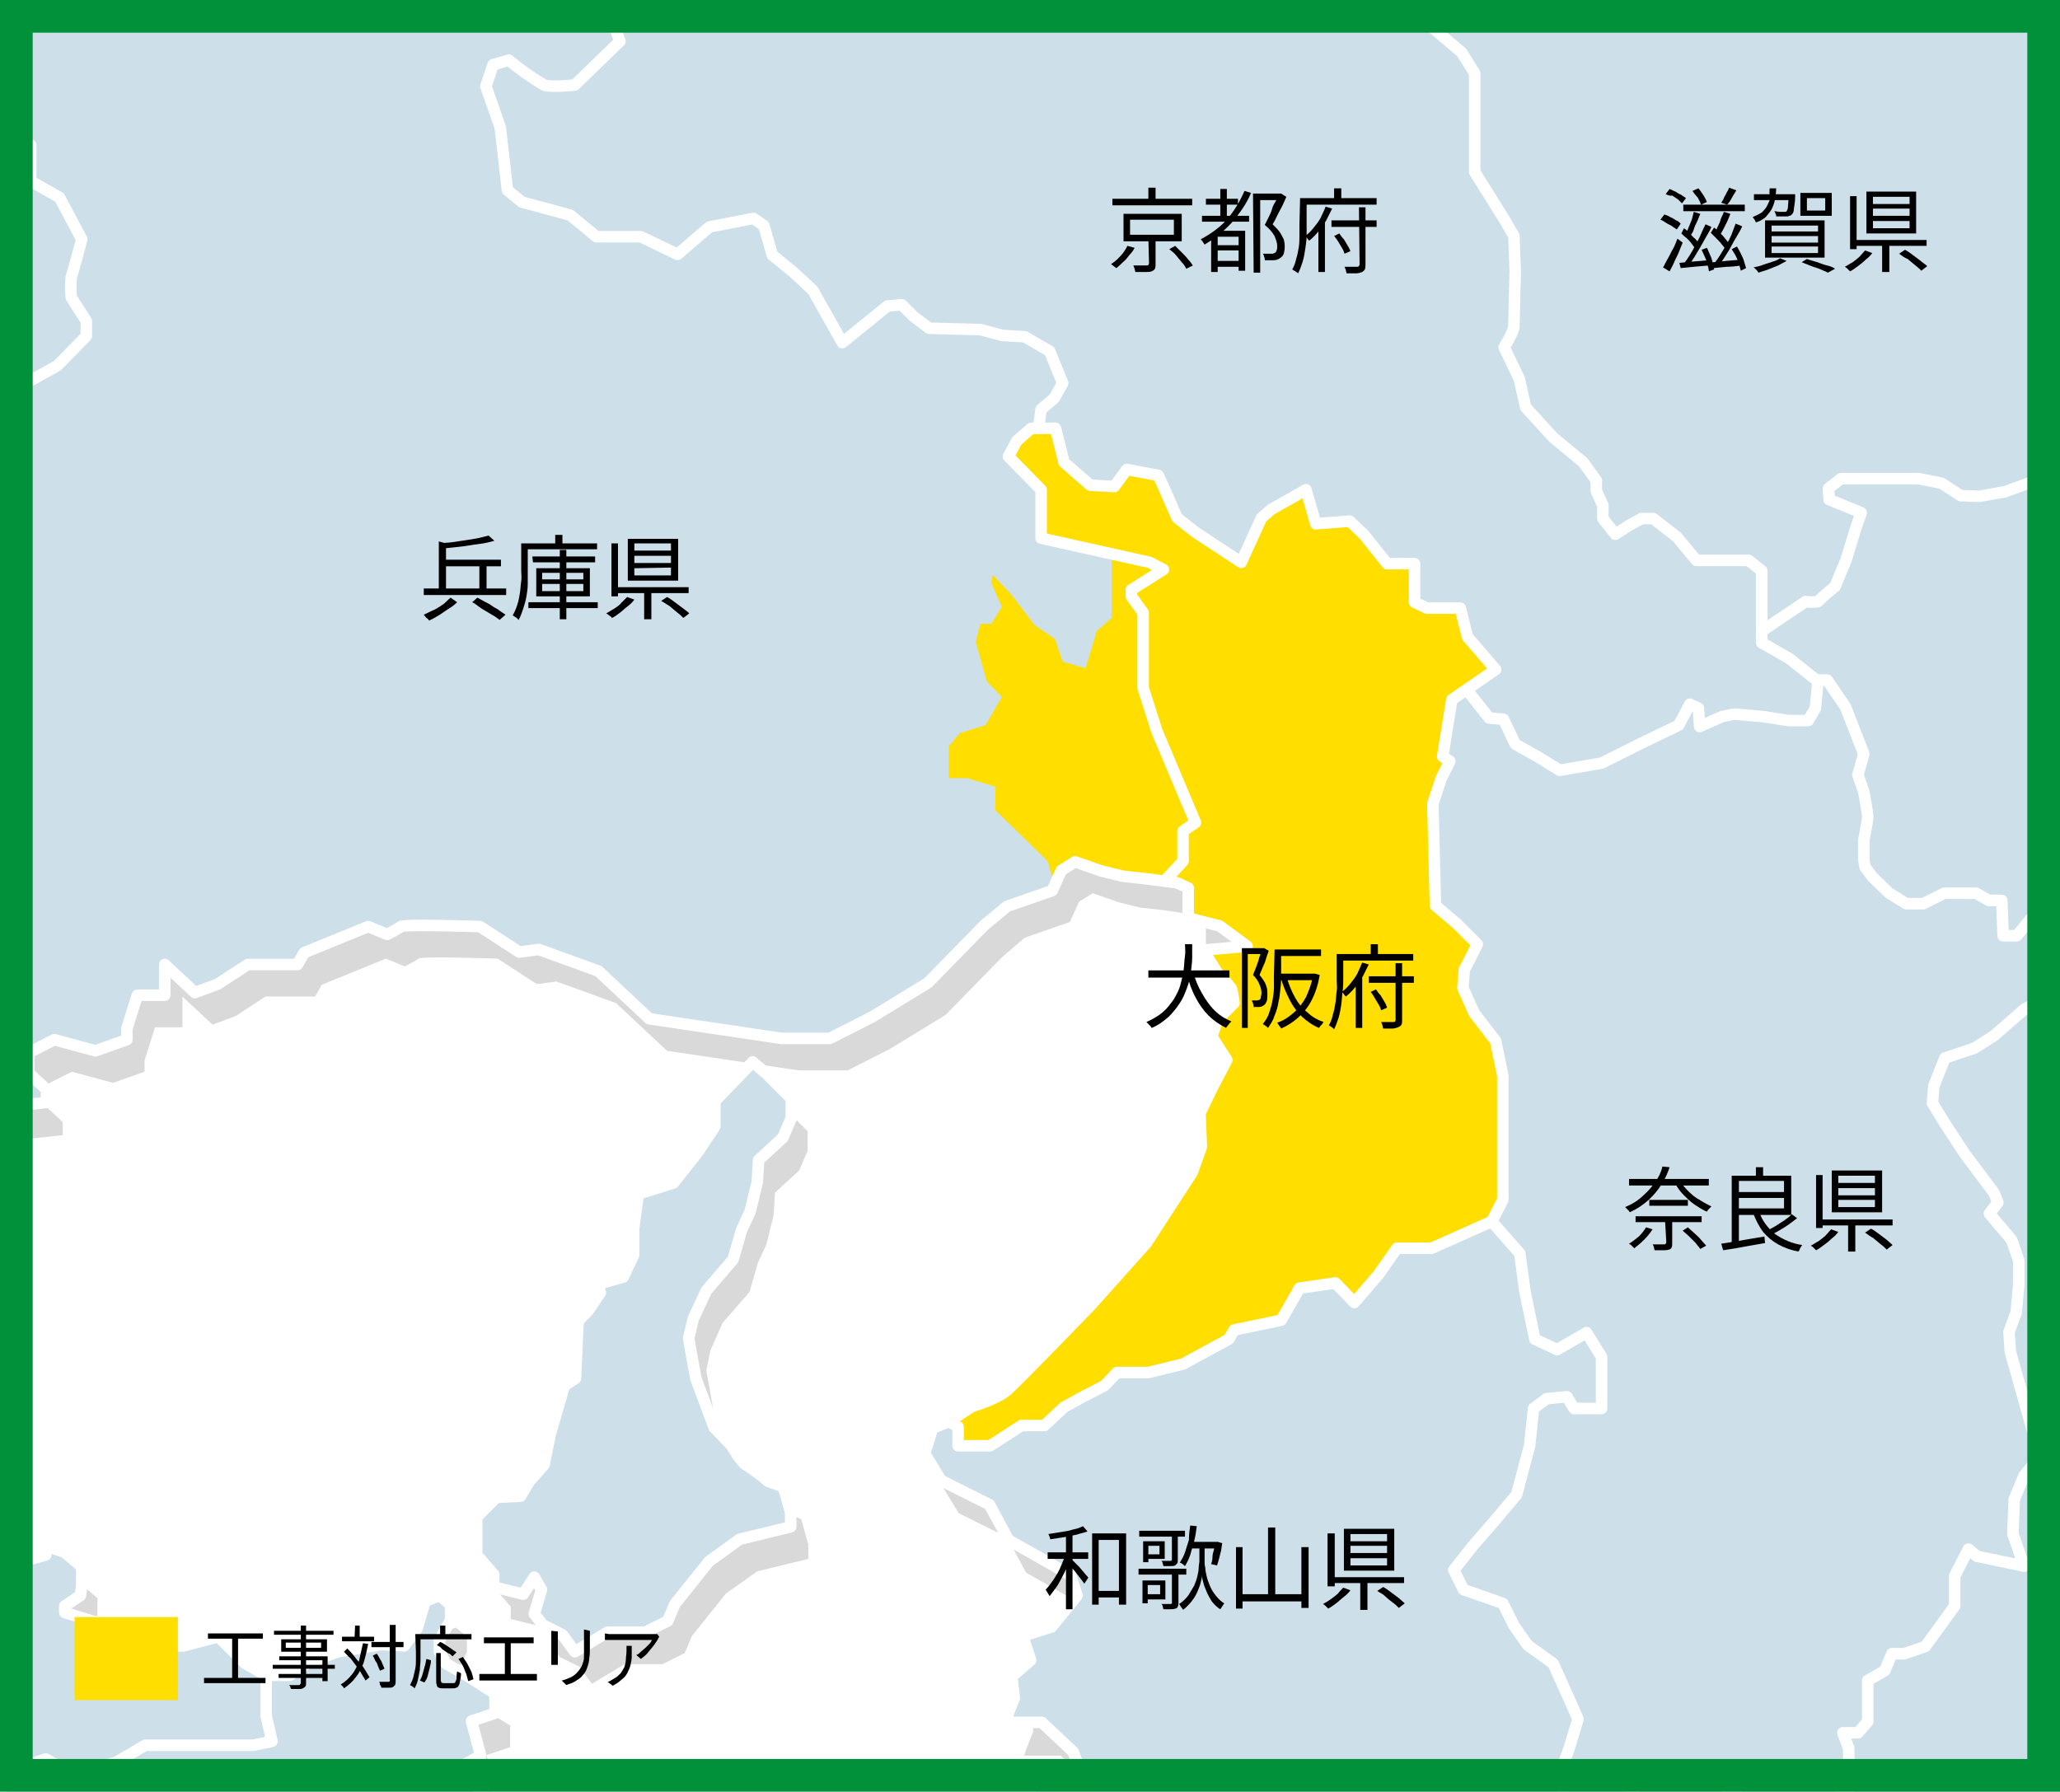 <?xml version="1.0" encoding="utf-8"?>
<!-- Generator: Adobe Illustrator 26.5.3, SVG Export Plug-In . SVG Version: 6.00 Build 0)  -->
<svg version="1.1" id="レイヤー_1" xmlns="http://www.w3.org/2000/svg" xmlns:xlink="http://www.w3.org/1999/xlink" x="0px"
	 y="0px" viewBox="0 0 315 274" style="enable-background:new 0 0 315 274;" xml:space="preserve">
<style type="text/css">
	.st0{fill:#FFFFFF;}
	.st1{clip-path:url(#SVGID_00000029764575878242589440000009805458544166280889_);}
	.st2{fill:none;stroke:#FFFFFF;stroke-width:1.76;stroke-linecap:round;stroke-linejoin:round;}
	.st3{opacity:0.15;}
	.st4{fill:#040000;}
	.st5{fill:#CDDFE9;}
	.st6{fill:#FFDE00;}
	.st7{fill:#00913A;}
</style>
<g>
	<g id="レイヤー_2_00000143612846851815330270000014121003128311992743_">
		<g id="エリア">
			<rect class="st0" width="315" height="274"/>
			<g>
				<defs>
					<rect id="SVGID_1_" x="1" width="314" height="274"/>
				</defs>
				<clipPath id="SVGID_00000116235924209198536190000007369505958012122762_">
					<use xlink:href="#SVGID_1_"  style="overflow:visible;"/>
				</clipPath>
				<g style="clip-path:url(#SVGID_00000116235924209198536190000007369505958012122762_);">
					<polyline class="st2" points="356.6,-2.7 359.2,3.2 360.1,7.4 359.1,11.4 					"/>
					<g class="st3">
						<path class="st4" d="M100.1,187.6l5.4-1.7l3.7-4.7l2.6-3.9v-3.9l5.8-6l2.2,1.9l3.7,3.7v3l-1.3,3l-3.7,3.4l-0.2,3.4l-1.1,4.5
							l-1.3,2.8l-1.3,4.5l-4.1,4.7l-1.9,4.3l-0.6,3l1.1,6.1l2.8,7.5l2.6,2.7c0,0,1.7,2.9,2.4,3.1c1.1,0.7,2.2,1.5,3.2,2.4l2.4,0.9
							l1.1,3.9v2.2l-7.8,1.9l-4.8,3.4l-5.2,6.5l-1.1,2.6l-3.4,1.7h-5.8l-5,3l-1.9-2.6l-3-1.5l-1.3-1.7l1.1-3.7l-1.1-1.9l-1.7,2.6
							l-4.5-1.1v-1.9l-2.6-3V237l3-3l3.7-0.2l1.3-2.2l2.4-2.6l0.9-4.5l2.2-7.6l1.7-1.1l0.4-8.8l1.5-1.5l1.9-2.8l-0.4-1.3l3.9-1.1
							l1.6-3.4v-4.1L100.1,187.6z"/>
					</g>
					<path class="st5" d="M97.6,182.6l5.4-1.7l3.7-4.7l2.6-3.9v-3.9l5.8-6l2.2,1.9l3.7,3.7v3l-1.3,3l-3.7,3.4l-0.2,3.4l-1.1,4.5
						l-1.3,2.8l-1.3,4.5l-4.1,4.8l-2,4.3l-0.7,3l1.1,6.1l2.8,7.5l2.6,2.7c0,0,1.7,2.9,2.4,3.1c1.1,0.7,2.2,1.5,3.2,2.4l2.4,0.9
						l1.1,3.9v2.2l-7.8,1.9l-4.7,3.4l-5.2,6.5l-1.1,2.6l-3.4,1.7h-5.8l-5,3l-1.9-2.6l-3-1.5l-1.3-1.7l1.1-3.7l-1.1-1.9l-1.7,2.6
						l-4.5-1.1v-1.9l-2.6-3V232l3-3l3.7-0.2l1.3-2.2l2.3-2.6l0.9-4.5l2.2-7.6l1.7-1.1l0.4-8.8l1.5-1.5l1.9-2.8l-0.4-1.3l3.9-1.1
						l1.6-3.4v-4.1L97.6,182.6z"/>
					<g class="st3">
						<path class="st4" d="M78.2,264l-4.4-2.7l-3.1-1.9l-1-1.8v-1.8l1.7-3.1v-2.4l-1.7-1.4l-2.2,0.9l-1.2,4.1l-2,2.7l-3.4-0.2
							l-6.8,1.1l-4.8,1.9l-2.5,1.7h-3.6l-3.2-1.8l-4.1-4.1l-5.3,1.4h-4.3c0,0-3.3-2.4-3.5-3s-5.9-0.8-5.9-0.8l-4.5-1.4v-1l2.3-1.6
							l0.2-1.5v-2.9l-2.6-2.2l-2.9-1v1.4l-3.6,1l-1.8-2.3l-2.2,2.3H1l-1.4,2.8l-3.1,1.4l-0.8-4.1l-1.6-2.3v-3.5l-1.6-2.6h-2.2
							l-1.6,1.2v5.5l-2.4,0.6l-1.4-2l-1,1.8l-0.8,1.4v2.6l-1,0.2l-2.4-0.8l-1.4,1.2l-4.9,1.4H-32l-3.7-1.8l-2.3-0.6h-6.7l-1.8,2.4
							v2.2l-1.4,3.6l-1.2,2.4l-1.6,3l-3.7-0.4l-1.2-1.3l2.3-2.1l-0.2-2l-3.2-0.2l-1.2,1.2l-0.8,4.3l2.8,2.3l-2.8,1.2v2.2l-3.7,1.3
							l-4.7,3.8l-2.3,4.7c0,0-3,4.6-3.5,4.6s-2.6,3.8-2.6,3.8l68.6,22.1h68.6c1.8,0,16.3-22.1,16.3-22.1l-2.9-4.9l-1.6-3.2l2.2-1.2
							l-1.3-5.3l3.6-1.2V264z"/>
					</g>
					<path class="st5" d="M75.7,259l-4.4-2.7l-3-1.9l-1-1.8v-1.8l1.7-3v-2.4l-1.8-1.5l-2.2,0.9l-1.2,4.1l-2,2.7l-3.4-0.2l-6.8,1.1
						l-4.8,1.9l-2.5,1.7h-3.6l-3.2-1.8l-4.1-4.1l-5.3,1.4h-4.3c0,0-3.3-2.4-3.5-2.9s-5.9-0.8-5.9-0.8l-4.5-1.4v-1l2.4-1.7l0.2-1.5
						v-2.9l-2.6-2.2l-2.9-1v1.4l-3.6,1l-1.8-2.3l-2.2,2.3h-1l-1.4,2.8l-3.1,1.4l-0.8-4.1l-1.6-2.3v-3.5l-1.6-2.5h-2.2l-1.6,1.2v5.5
						l-2.4,0.6l-1.4-2l-1,1.8l-0.8,1.4v2.6l-1,0.2l-2.4-0.8l-1.4,1.2l-4.9,1.4h-5.7l-3.7-1.8l-2.4-0.6h-6.7l-1.7,2.4v2.2l-1.4,3.5
						l-1.2,2.4l-1.6,3l-3.7-0.4l-1.2-1.3l2.4-2.1l-0.2-2l-3.1-0.2l-1.2,1.2l-0.8,4.3l2.7,2.3l-2.7,1.2v2.2l-3.7,1.3l-4.7,3.8
						l-2.4,4.7c0,0-2.9,4.6-3.5,4.6s-2.6,3.8-2.6,3.8l68.6,22.1h68.6c1.8,0,16.3-22.1,16.3-22.1l-2.9-4.9l-1.6-3.2l2.2-1.2l-1.4-5.3
						l3.6-1.2V259z"/>
					<g class="st3">
						<path class="st4" d="M409.4-28L296.7-14.1l-67,11.5l-3.7-3.4L93.1,0.1L-6.8,2.3L-27,2.2l-8.3,6.9l-3.1,2l-4.7,1.3l-6.3,4
							l-9.4,2.2l-4.5,1.3l-6.7-1l-7.6,5.6l-11.2,2.9H-101l-4,15.2l4,26.3l-1.5,54c0,0-8.1,43.5-8.1,44.4s10.6,68.9,10.6,68.9
							l5.2-5.2l6.4-1l3.6-5.6v4l1.2,4.6l3.4,1.8l1.2-1l-1.2-3.5l2.2-1.3v1.3l3.4,1.7l3.2,6.2v5.6l3.2-1.8l6,0.8l-1.6-3.8l1.6-3.4
							l2.4-0.6l5.4,0.4l8,0.4l2.8-2.6l-1.4-1.8l1.4-1.2l2.2-1.8v-8.8h3l3.2,2.8v-3.6l-1.8-2.2l0.8-1.4l3.8-2.6l1.2-2.4v-2.8l-3-3.4
							h-3.2l-5,3l-5,5.4h-2.2l-2-4l1.4-0.8l3.2-0.2l5.6-5.8h4.4l2-1.2l2.4,1.4h1.4l4.2,2.6l3.2-0.2l2.6-1l6.8-7.4l3.2,2l3-0.6
							l-2-1.4l-1.2-4.2l-1.2-3.6c0,0,2.6-4.2,3.4-4.6c1.7-0.5,3.4-0.9,5.2-1.2l2-2.4h-4l2-1l-0.8-3.4l-4.4-3l6.2,1.8h7l5.6-0.6v-2
							l-2.6-2.4v-3.3l4-2l6.3,1.7l4.8-1.7v-1.7l1.6-5.1h4.2v-4.7l4.6,4.3l3.5-1.3l4.6-3h7.6l1-1.8l9.8-4l2.9,1.2
							c0.7-0.4,1.4-0.7,2.1-1.2c0.5-0.4,12.1,0,12.1,0l6,3.9l3-0.4l9.1,3.3l7.8,7.3l20.2,3h7.4l6.5-3.3l8.5-5.2l8.6-8.8l3.5-3
							l6.9-2.4l1.4-3.1l2.1-1.3l4,1.4l3.3,0.8l3.6,0.4l4.7,0.7l1.7,0.8v4.6l4.8,1.2l4.2,3.1l-6.6,0.6l2.1,3.4
							c0.8,0.8,1.5,1.6,2.2,2.5c0.2,0.7,0.3,1.5,0.4,2.2l-2.5,2.5l-0.9,2.6l1.2,2l1,1.7l-2.2,4.2l-1.9,3.9l0.2,5.2l-1.4,3.9l-7,10.8
							l-8.5,9.5c0,0-11.2,11.6-12.8,13s-5.4,2.5-5.4,2.5l-3.5,2.3l-2.5,1l-1.2,3.9l2.5,4.1l7.4,3.7l2.9,5.4l9.5,5.4l1,3.1l-3.9,4.8
							l-4.2,1.5l1.2,3.7l-2.9,2.5l0.4,3.3l-1,2.5l-0.4,1.2h5.6l4.8,4.5l1.2,3.1l-0.6,1l-6.4,0.8l-0.2,4.8h79.6l10-1.5l50.3,9
							l17.6-7.4l2.9-7.3l3.3-6.2l2.7-1.6l1.2-6.4l5.5,1.8l1.6-1.8l3.7-2l1.2-5.9c0,0-4.1,0.4-4.1,0s1.8-5.9,1.8-5.9l2.3,1.8l1.4,0.2
							l3.1,0.4v-2.3l-3.9-6.2l3.9-1.8l-6.4-2.3l-0.4-4.5h-5.1l1.4-2.3l1.2-3.3l-2-3.9h3.5l1.6,2.9h3.1l2.1-2.9l2.9,1.9v-5.4h-2.7
							l-3.7-4.1l0.4-1.9l3.7-6.2l2.3-2.1l1.4-2h6.1l2.1-2.3h3.5l2.3-4.1h2.5v-6.2l2.9,2.1l3.5-1v-2.9l1.4-3.5l3.3-2.3l3.1,3.9v-5.1
							l4.5-2.7v2.7l1.4,1l2,0.4l4.7-4.1l3.1-5.9v-2l-2.5,1l2.1-4.5l0.5-1h3.3l2.9-1.2l-1.6,6l-0.6,2.7l5.5-3.5l4.3-0.4l1.5-1.4
							l3.5,2l2.3-0.6l1.6-4.7l6,2.1l1,2.9l-1.4,2.1l-2.3,1.6h-9l-2,1.9l1.2,1.4l14.4,0.4l6-6.2l2-1.9l-4.5-5.9l-0.6-5.3l1.8-1.2
							l0.6-3.9l-5.1,4.9l-3.1-1.6l-2-3.3l2.5-1.8l2.5-2.3h5.8l-0.2-7.9l-4.9-6.5l-1.8,2.9h-2.8l-2-4.5l-2.5-1.9l-3.9-2.2l-2.1,2.1
							l-3.1-2.1h-5.6l-2.7,1.8l-2.3-0.8l-0.4-1h-3.5l0.4-2.5H391l-3.9-1.8l-4.9-2.3l-3.5-2.5l-1-2.1h-7.2l-2.5,2.3l-3.3-0.8
							c-0.8-0.2-2-2.9-2-2.9l-0.6-2.9l-2-4.8l2.3-2l-1.8-2.5l-2.5-3.2l-1.4-7l1.1-10l5.3-9.2l3.9-13.3l1.2-4.5l-1.2-3.3l0.6-5.5
							l-1.8-2.5l0.6-4.7l1.2-2.5l4.1-8l-0.8-5.9L374,28l-0.4-5.7l-0.5-1.1l3.5,3.5l6.8,3.5l3.5,1.8v-5.8h2l1.8-3L389,18v-3.3l2-0.2
							v3l3,2.8V13h2.3l1,1.5l-0.2,3l1.8,2.5l-3.5,5l0.5,4.3v3.3l-1.8,4.3v5.8l4,10.6l2.8,1.9l5.5,6v13.1l1.3,4.5l5.3,2.8l7.1,3.3
							l7.6-0.5l0.2-1.3l-0.2-2.3l-10.6-8.1l-1-2.5l-1-17.9l2.5-2.3v-4.2l2.5-1.5l1.3,1.8l-1.3,1.8v12.1l7.1-2.5v2l6.1,6.8l6.2-1.8
							l7.3-2.8l6.8-0.2l3.8,2.8l1-3.3l-1.8-1.3l1-4.4l3.8-2.9l6.3,1.6l4.2-2.8l7.2,3l0.2,7.5l2.3,2.3l2-2.3h3.6l-0.8,4.5l-6,1.5l2,1
							l-2.8,3.4l-3,3l-0.5-6.3l-2,2.3l-2.1,6.3c0,0-7.8,4.7-8.8,5s-6.8,2.8-6.8,2.8l0.2,2.5l-3.3,2.3h-4l-0.5-2.3l-3.3-1.8l-2.3,4.8
							l-3.8,12.1v1.5h7l7.3-4.3h4.8l6.5-5.3l26.7-16.4l12.4-7.3l13.8-23.4V-8.5L409.4-28z"/>
					</g>
					<path class="st5" d="M406.9-33L294.2-19.1l-67,11.5l-3.8-3.4L90.6-4.9L-9.3-2.7l-20.2-0.1l-8.3,6.9l-3.1,2l-4.7,1.3l-6.3,4
						l-9.4,2.2l-4.5,1.3l-6.7-1.1l-7.6,5.6l-11.2,2.9h-12.2l-4,15.2l4,26.3l-1.5,54c0,0-8.1,43.5-8.1,44.4s10.6,68.9,10.6,68.9
						l5.2-5.2l6.4-1l3.6-5.6v4l1.2,4.6l3.4,1.8l1.2-1l-1.2-3.5l2.2-1.3v1.3l3.4,1.7l3.2,6.2v5.6l3.2-1.8l6,0.8l-1.6-3.8l1.6-3.4
						l2.4-0.6l5.4,0.4l8,0.4l2.8-2.6l-1.4-1.8l1.4-1.2l2.2-1.8v-8.8h3l3.2,2.8v-3.6l-1.8-2.2l0.8-1.4l3.8-2.6l1.2-2.4v-2.8l-3-3.4
						h-3.2l-5,3l-5,5.4h-2.2l-2-4l1.4-0.8l3.2-0.2l5.6-5.8h4.4l2-1.2l2.4,1.4h1.4l4.2,2.6l3.2-0.2l2.6-1l6.8-7.4l3.2,2l3-0.6l-2-1.4
						l-1.2-4.2l-1.2-3.6c0,0,2.6-4.2,3.4-4.6c1.7-0.5,3.4-0.9,5.2-1.2l2-2.4h-4l2-1l-0.8-3.4l-4.4-3l6.2,1.8h7l5.6-0.6v-2l-2.6-2.4
						V161l3.9-2l6.3,1.7l4.8-1.7v-1.7l1.6-5.1h4.2v-4.7l4.6,4.3l3.5-1.3l4.6-3h7.6l1-1.8l9.8-4l2.9,1.2c0.7-0.4,1.4-0.7,2.1-1.2
						c0.5-0.4,12.1,0,12.1,0l6,3.9l3-0.4l9.1,3.3l7.8,7.3l20.2,3h7.4l6.5-3.3l8.5-5.2l8.6-8.8l3.5-2.9l6.9-2.4l1.4-3.1l2.1-1.3
						l4,1.4l3.3,0.8l3.6,0.4l4.7,0.6l1.7,0.8v4.6l4.8,1.2l4.2,3.1l-6.7,0.6l2.1,3.4c0.8,0.8,1.5,1.6,2.2,2.5
						c0.2,0.7,0.3,1.5,0.4,2.2l-2.5,2.5l-0.9,2.6l1.2,1.9l1.1,1.7l-2.2,4.2l-1.9,3.9l0.2,5.2l-1.4,3.9l-7,10.8l-8.5,9.5
						c0,0-11.2,11.6-12.8,13s-5.4,2.5-5.4,2.5l-3.5,2.3l-2.5,1l-1.2,3.9l2.5,4.1l7.4,3.7l2.9,5.4l9.5,5.4l1,3.1l-3.9,4.8l-4.4,1.4
						l1.2,3.7l-2.9,2.5l0.4,3.3l-1,2.5l-0.4,1.2h5.6l4.8,4.5l1.2,3.1l-0.6,1l-6.4,0.8l-0.2,4.8h79.6l10-1.5l50.3,9l17.6-7.4l2.9-7.3
						l3.3-6.2l2.7-1.6l1.2-6.4l5.5,1.8l1.6-1.8l3.7-1.9l1.2-5.9c0,0-4.1,0.4-4.1,0s1.8-5.9,1.8-5.9l2.3,1.8l1.4,0.2l3.1,0.4v-2.3
						l-3.9-6.2l3.9-1.8l-6.4-2.3l-0.4-4.5h-5.1l1.4-2.3l1.2-3.3l-2-3.9h3.5l1.6,2.9h3.1l2.1-2.9l2.9,1.9v-5.4h-2.7l-3.7-4.1l0.4-2
						l3.7-6.2l2.3-2.1l1.4-1.9h6l2.1-2.3h3.5l2.3-4.1h2.6v-6.2l2.9,2.1l3.5-1v-2.9l1.4-3.5l3.3-2.3l3.1,3.9v-5.1l4.5-2.7v2.7l1.4,1
						l2,0.4l4.7-4.1l3.1-5.9v-1.9l-2.5,1l2.1-4.5l0.4-1h3.3l2.9-1.2l-1.6,5.8l-0.6,2.7l5.5-3.5l4.3-0.4l1.5-1.3l3.5,1.9l2.3-0.6
						l1.6-4.7l6,2.1l1,2.9l-1.4,2.1l-2.3,1.6h-9l-2,2l1.2,1.4l14.4,0.4l6-6.2l2-1.9l-4.5-5.9l-0.6-5.3l1.8-1.2l0.6-3.9l-5.1,4.9
						l-3.1-1.6l-2-3.3l2.5-1.8l2.5-2.3h5.6l-0.2-7.9l-4.9-6.5l-1.8,2.9h-2.7l-1.9-4.5l-2.5-2l-3.9-2.2l-2.1,2.2l-3.1-2.2h-5.7
						l-2.7,1.8l-2.3-0.8l-0.4-1h-3.5l0.4-2.5h-2.5l-3.9-1.8l-4.9-2.3l-3.5-2.5l-1-2.1H368l-2.5,2.3c0,0-2.5-0.6-3.3-0.8
						s-2-2.9-2-2.9l-0.6-2.9l-2-4.8l2.3-2l-1.8-2.5l-2.5-3.2l-1.4-7l1.2-9.9l5.3-9.2l3.9-13.3l1.2-4.5l-1.2-3.3l0.6-5.5l-1.8-2.5
						l0.6-4.7l1.2-2.5l4.1-8l-0.8-5.9l2.9,2.7l-0.4-5.7l-0.6-1.1l3.5,3.5l6.8,3.5l3.5,1.8v-5.8h2l1.8-3l-1.8-3.3V9.8l2-0.2v3l3,2.8
						V8h2.3l1,1.5l-0.2,3l1.8,2.5l-3.5,5l0.5,4.3v3.3l-1.7,4.4v5.8l4,10.6l2.8,1.9l5.5,6v13.1l1.3,4.5l5.3,2.8l7,3.3l7.6-0.5
						l0.2-1.3l-0.2-2.4l-10.6-8.1l-1-2.5l-1-17.9l2.5-2.2v-4.3l2.5-1.5l1.2,1.7l-1.3,1.8v12.1l7.1-2.5v2l6.1,6.8l6.2-1.8l7.3-2.8
						l6.8-0.2l3.8,2.8l1-3.3l-1.7-1.2l1-4.4l3.8-2.9l6.3,1.6l4.1-2.8l7.2,3l0.3,7.6l2.3,2.3l2-2.3h3.5l-0.8,4.5l-6,1.5l2,1l-2.8,3.3
						l-3,3l-0.5-6.3l-2,2.3l-2.1,6.3c0,0-7.7,4.8-8.7,5s-6.8,2.8-6.8,2.8l0.2,2.5l-3.3,2.3h-4l-0.5-2.3l-3.3-1.8l-2.3,4.8l-3.8,12.1
						v1.5h7.1l7.3-4.3h4.7l6.5-5.3l26.7-16.4l12.3-7.2l13.8-23.4v-56.1L406.9-33z"/>
					<path class="st6" d="M178.1,134.7l2.8-3v-4.6l2-1.3l-5.9-14l-2.2-6.6V93.7l-1.8-2.4v-1.1l4.9-3.1l-2.1-1.1l-16.6-3.7v-7.4l-5-5
						l1.3-2.4l2.2-2h3.7l1.3,5.2l3.9,3.5l3.7,0.2l2-2.6l4.8,0.9l0.7,1.5l2.2,5l2.9,2.2l7,4.6l3.1-6.8l1.5-1.3l5.2-3.1l1.5,5.2
						l5.2-0.4l2.2,2.2l3.5,4.4h4.2v5.9l2,0.9h5l1.1,4.4l4.4,5L222,107l-1.3,8.7l1.1,0.7l-1.4,2.6l-1.3,4l0.4,15.5l3.3,2.9l3.1,3.1
						l-1.3,2.6l-0.6,1.3l-0.2,2.8l1.8,3.7l3.3,4.4l1.1,5.2v19l-1.8,3.3l-9.2,4.1h-5.2l-2.8,3.9l-3.7,4.4l-2.8-3.1l-5.5,0.9l-2.7,4.8
						l-7.2,1.5l-0.9,1.4l-7,3.9l-5.2,1.3h-4.8l-2,2l-3.3,1.8l-2.8,1.5l-3.1,2.8h-3.5l-4.8,3.1h-4.8v-2.8l-1.4-0.9l3.5-2.3
						c0,0,3.7-1,5.4-2.5s12.8-13,12.8-13l8.5-9.5l7-10.8l1.4-3.9l-0.2-5.2l1.9-3.9l2.2-4.2l-1.1-1.7l-1.2-1.9l0.9-2.6l2.5-2.5
						c0-0.7-0.2-1.5-0.4-2.2c-0.7-0.9-1.4-1.7-2.2-2.5l-2.1-3.4l6.7-0.6l-4.2-3.1l-4.8-1.2v-4.6L180,135L178.1,134.7z"/>
					<polygon class="st6" points="161.3,135.4 160.2,131.7 152.2,123.9 152.2,120.3 147.9,119 145.1,119 145.1,114.1 146.8,112.1 
						150.7,110.9 153.2,106.6 150.9,104.2 149.2,98.2 149.9,95.4 151.6,95.4 153.2,92.8 151.6,89.2 151.8,87.9 154.8,91.1 
						158.2,95.6 161.3,97.7 162.5,101.2 166,102.2 167.7,96.5 170,94.5 170,91.9 170,87.9 170,84.7 193.2,92.6 190.8,131.7 
						181.8,135.8 175.6,134 169.2,133.3 164.4,131.7 162.5,133 					"/>
					<path class="st2" d="M-102.5,231.2l5.2-5.2l6.4-1l3.6-5.6v4l1.2,4.6l3.4,1.8l1.2-1l-1.2-3.5l2.2-1.3v1.3l3.4,1.7l3.2,6.2v5.6
						l3.2-1.8l6,0.8l-1.6-3.8l1.6-3.4l2.4-0.6l5.4,0.4l8,0.4l2.8-2.6l-1.4-1.8l1.4-1.2l2.2-1.8v-8.8h3l3.2,2.8v-3.6l-1.8-2.2
						l0.8-1.4l3.8-2.6l1.2-2.4v-2.8l-3-3.4h-3.2l-5,3l-5,5.4h-2.2l-2-4l1.4-0.8l3.2-0.2l5.6-5.8h4.4l2-1.2l2.4,1.4h1.4l4.2,2.6
						l3.2-0.2l2.6-1l6.8-7.4l3.2,2l3-0.6l-2-1.4l-1.2-4.2l-1.2-3.6c0,0,2.6-4.2,3.4-4.6c1.7-0.5,3.4-0.9,5.2-1.2l2-2.4h-4l2-1
						l-0.8-3.4l-4.4-3l6.2,1.8h7l5.6-0.6v-2l-2.6-2.4L0,162.1l1-9.4l-4.6-7l-6.6-3.2l-0.8-2v-5.8l2.8-5l-2.6-5l-5.6-4.8l2-5
						l-1.6-4.4l0.6-3.8l6.6-7.6v-6l4-3.2v-8.6l2.4-3.2l3.6-1.6l1.2-1V70L-2,66.8l-1.8-2.4L-4,60.8h-2.4l-8.4,8.6l-9.2,2l-7.4,9.4
						l-4.8-0.2l0.2-6.4l-7.8-13.4l-4-3l-3.4-1.6h-2.6l-4.6,2.2h-4.8l-2.6-2.2v-8h-1.8l-2.8,3.4h-5l-2,2.2l-1.4,5l-1.4,2.2l-7.2,3.8
						l-1,2.8l-1.6,3.2l-2.4,3.6l-2.2-0.6l-9-9.8"/>
					<path class="st2" d="M-4,60.8l5.8-1l7-3.9l4.4-4.5v-2.3l-2.3-3.6c-0.1-1-0.1-2.1,0-3.1c0.2-0.5,1.6-5.8,1.6-5.8l-3.4-6.4
						l-4.4-2.5v-5.5l-5.8-4L-5.1,16v-3.1l-2-3.1l-2.2-4.5v-7.9"/>
					<path class="st2" d="M4.4,164.3V161l3.9-2l6.3,1.7l4.8-1.7v-1.7l1.6-5.1h4.2v-4.7l4.6,4.3l3.5-1.3l4.6-3h7.6l1-1.8l9.8-4
						l2.9,1.2c0.7-0.4,1.4-0.7,2.1-1.2c0.5-0.4,12.1,0,12.1,0l6,3.9l3-0.4l9.1,3.3l7.8,7.3l20.2,3h7.4l6.5-3.3l8.5-5.2l8.6-8.8
						l3.5-2.9l6.9-2.4l1.4-3.1l2.1-1.3l4,1.4l3.3,0.8l3.6,0.4l4.7,0.6l1.7,0.8v4.6l4.8,1.2l4.2,3.1l-6.7,0.6l2.1,3.4
						c0.8,0.8,1.5,1.6,2.2,2.5c0.2,0.7,0.3,1.5,0.4,2.2l-2.5,2.5l-0.9,2.6l1.2,1.9l1.1,1.7l-2.2,4.2l-1.9,3.9l0.2,5.2l-1.4,3.9
						l-7,10.8l-8.5,9.5c0,0-11.2,11.6-12.8,13s-5.4,2.5-5.4,2.5l-3.5,2.3l-2.5,1l-1.2,3.9l2.5,4.1l7.4,3.7l2.9,5.4l9.5,5.4l1,3.1
						l-3.9,4.8l-4.4,1.4l1.2,3.7l-2.9,2.5l0.4,3.3l-1,2.5l-0.4,1.2h5.6l4.8,4.5l1.2,3.1l-0.6,1l-6.4,0.8l-0.2,4.8"/>
					<polyline class="st2" points="178.1,134.7 180.9,131.7 180.9,127.1 182.8,125.8 176.9,111.8 174.8,105.2 174.8,98.9 
						174.8,93.7 173,91.2 173,90.2 177.9,87.1 175.8,86 159.2,82.3 159.2,74.9 154.2,69.8 155.5,67.4 157.7,65.5 161.4,65.5 
						162.7,70.7 166.7,74.2 170.4,74.4 172.3,71.8 177.1,72.7 177.8,74.2 180,79.2 182.8,81.4 189.8,86 192.9,79.2 194.4,77.9 
						199.7,74.9 201.2,80.1 206.4,79.7 208.6,81.8 212.1,86.2 216.3,86.2 216.3,92.1 218.2,93 223.3,93 224.4,97.4 228.7,102.4 
						222,107 220.6,115.7 221.7,116.4 220.4,119 219.1,122.9 219.5,138.5 222.8,141.3 225.9,144.4 224.6,147 223.9,148.3 
						223.7,151.1 225.4,154.9 228.7,159.2 229.8,164.5 229.8,183.5 228.1,186.8 218.9,190.9 213.6,190.9 210.8,194.9 207.1,199.2 
						204.2,196.2 198.7,197 195.9,201.9 188.7,203.4 187.9,204.8 180.9,208.6 175.6,209.9 173.2,209.9 170.8,209.9 168.9,211.9 
						165.6,213.6 162.7,215.2 159.7,218 156.2,218 151.4,221.1 146.5,221.1 146.5,218.2 145.1,217.4 					"/>
					<path class="st2" d="M90.6-4.9l4.2,11.2L87.9,13c0,0-3.6,0.4-4.7,0c-1.9-1.1-3.7-2.4-5.4-3.8l-2.4,0.7l-1.1,3.3l2.2,6.3
						c0.2,1.8,1.1,9.6,1.1,9.6l2.2,1.8l7.4,2l4,3.3H98l5.6,2.7l4.9-4.2l6.7-1.3l1.6,1.1l1.3,4.5l3.3,2.7l2.9,2.7l4.5,8l6.9-5.6
						l2.2-0.2l1.8,1.8l2.4,1.8l7.8,0.2l3.4,0.9l3.4,0.2l3.8,2.2l2,4.9l-1.3,2.3l-2,1.7l-0.4,2.9"/>
					<polyline class="st2" points="228.1,186.8 232.4,191.7 233.2,197.6 234.7,204.8 238.1,206.4 242.6,203.8 244.9,207.5 
						244.9,212.6 244.9,215.4 240.7,215.4 239.6,213.6 236.5,213.9 234.5,215.4 233.9,221.1 231.9,228.6 228.1,233.1 225.3,236.3 
						222.3,240.1 223.8,243.1 229.8,245.2 231.5,248.6 233.6,251.6 237.5,254.4 240.2,260.4 241.3,262.9 240,267.2 238.8,270.6 
						239,274 237.7,277.8 					"/>
					<path class="st2" d="M247.7,276.2l2.8-3.3l5.1-1.9h4.7l4.1,2.6l4.9-1.3l2.7-1.3h5.3l1.7,1.3l3.7,1.7v-6.6l-0.9-2.4h2.3l1.5-1.7
						V257l2.6-1.5l1.1-2.6h1.9l3.2-1.1l4.5-6.2V241l2.1-4.1l1.3,1.1l7.2,1.5l-1.7-4.9l0.2-5.3l1.5-3.6l2.4-3l-4.5-16l-0.2-3l1.1-3
						l0.4-4.3v-3.6l-1.1-3.2l-3.4-4l1.3-1.7l-0.6-1.5l-4.5-6l-3.2-4.9l-1.7-2.8l0.2-2.6l1.7-4.3l4.5-1.5l3-1.9l4.7-4.1l2.4-1.3
						l2.6-2.6v-4.7l-1.7-6h-1.7l-2.8,3.4h-2.1l-0.2-5.4h-2l-1.9-1.1h-4.9l-3.2,1.6h-2.6l-2.6-1.6l-2.6-2.5l-1.1-1.5l-0.2-1.1v-3
						c0,0,0.6-3,0.6-3.6s-0.6-3.8-0.6-3.8l-0.9-2.6l0.9-3.2l-2.8-7.2l-2.8-4.1H278l-0.4,4.3l-1.1,1.9h-3l-3.8-0.6l-4.5-0.4l-1.9,0.4
						l-3.4,1.5l-0.2-2.8l-1.3-0.6l-1.7,3.2l-5.8,2.8l-6,3l-6.4,1.1l-3.4-2.1l-3.4-1.9l-1.8-3.8l-2.2-0.2l-3.4-4.3"/>
					<path class="st2" d="M278,104.2l-4.4-3.5l-4.2-2.4V87.3l-2-1.6h-8l-3-3.6l-3.6-2.8h-1.8l-1.8,1l-2.2,1.4l-1.9-2.4v-2l-1-2.2
						v-1.6l-2-2.8l-4.6-3.8l-4.2-4.6l-1-4.4l-2.3-4.8c0,0,1.5-2.4,1.5-3.2s0.2-8.4,0.2-8.4l-0.2-5.4l-1.5-2.6l-4.5-7.2V11.2l-2-3.2
						l-7.6-6.4l-10.5-5.4"/>
					<path class="st2" d="M269.4,96.5l6.7-4.5c0.6,0.1,1.3,0.1,1.9,0c0.8-0.8,1.7-1.6,2.6-2.3l1.7-4.1l1.5-4.9l0.8-2.3l-4.9-2
						l-0.1-1.7l1.9-1.5h11.9l3.5,0.7l2.9,1.9l2.9,0.1l3.9-0.7l3.3-1.2l2.3-0.8l1.9-3.6l2.1-0.9l3.6-0.9l1.1-4.1l3.1-7.6l2-9.3
						l0.9-8.8l-2-14l0.3-8.8l-3.3-4.8l-4-2.8l-1.1-4.8l1.6-4.7"/>
					<polyline class="st2" points="307.2,-2.7 313.2,1.8 316.5,2.7 					"/>
					<path class="st2" d="M315.6,277.8l2.9-7.3l3.3-6.2l2.7-1.6l1.2-6.4l5.5,1.8l1.6-1.8l3.7-1.9l1.2-5.9c0,0-4.1,0.4-4.1,0
						s1.8-5.9,1.8-5.9l2.3,1.8l1.4,0.2l3.1,0.4v-2.3l-3.9-6.2l3.9-1.8l-6.4-2.3l-0.4-4.5h-5.1l1.4-2.3l1.2-3.3l-2-3.9h3.5l1.6,2.9
						h3.1l2.1-2.9l2.9,1.9v-5.4h-2.7l-3.7-4.1l0.4-2l3.7-6.2l2.3-2.1l1.4-1.9h6l2.1-2.3h3.5l2.3-4.1h2.6v-6.2l2.9,2.1l3.5-1v-2.9
						l1.4-3.5l3.3-2.3l3.1,3.9v-5.1l4.5-2.7v2.7l1.4,1l2,0.4l4.7-4.1l3.1-5.9v-1.9l-2.5,1l2.1-4.5l0.4-1h3.3l2.9-1.2l-1.6,5.8
						l-0.6,2.7l5.5-3.5l4.3-0.4l1.5-1.3l3.5,1.9l2.3-0.6l1.6-4.7l6,2.1l1,2.9l-1.4,2.1l-2.3,1.6h-9l-2,2l1.2,1.4l14.4,0.4l6-6.2
						l2-1.9l-4.5-5.9l-0.6-5.3l1.8-1.2l0.6-3.9l-5.1,4.9l-3.1-1.6l-2-3.3l2.5-1.8l2.5-2.3h5.6l-0.2-7.9l-4.9-6.5l-1.8,2.9h-2.7
						l-1.9-4.5l-2.5-2l-3.9-2.2l-2.1,2.2l-3.1-2.2h-5.7l-2.7,1.8l-2.3-0.8l-0.4-1h-3.5l0.4-2.5h-2.5l-3.9-1.8l-4.9-2.3l-3.5-2.5
						l-1-2.1H368l-2.5,2.3c0,0-2.5-0.6-3.3-0.8s-2-2.9-2-2.9l-0.6-2.9l-2-4.8l2.3-2l-1.8-2.5l-2.5-3.2l-1.4-7l1.2-9.9l5.3-9.2
						l3.9-13.3l1.2-4.5l-1.2-3.3l0.6-5.5l-1.8-2.5l0.6-4.7l1.2-2.5l4.1-8l-0.8-5.9l2.9,2.7l-0.4-5.7"/>
					<path class="st2" d="M501.6,66l-12.4,7.3l-26.7,16.4l-6.5,5.3h-4.8l-7.3,4.3h-7.1v-1.5l3.8-12.1l2.3-4.8l3.3,1.8l0.5,2.3h4
						l3.3-2.3l-0.2-2.5c0,0,5.8-2.5,6.8-2.8s8.7-5,8.7-5l2.1-6.3l2-2.3l0.5,6.3l3-3l2.8-3.3l-2-1l6-1.5l0.8-4.5h-3.5l-2,2.3
						l-2.3-2.3l-0.3-7.6l-7.2-3l-4.1,2.8l-6.3-1.6l-3.8,2.8l-1,4.4l1.8,1.3l-1,3.3l-3.8-2.8l-6.8,0.2l-7.3,2.8l-6.2,1.8l-6.1-6.8v-2
						l-7.1,2.5V42.8l1.2-1.8l-1.3-1.8l-2.5,1.5V45l-2.5,2.2l1,17.9l1,2.5l10.6,8.1l0.2,2.3l-0.2,1.3l-7.6,0.5l-7-3.3l-5.3-2.8
						l-1.3-4.5V56.1l-5.5-6l-2.8-1.9l-4-10.6V32l1.8-4.3v-3.3l-0.5-4.3l3.5-5l-1.8-2.5l0.2-3l-1-1.5h-2.3v7.3l-3-2.8v-3l-2,0.2v3.3
						l1.8,3.3l-1.8,3h-2v5.8l-3.5-1.8l-6.8-3.5l-3.5-3.5l-3.3-1.3l-6.5-3H357l-3.5-2.5l-5.5-6.8L341.9,0l-1.5-3.8"/>
					<polyline class="st2" points="356.6,-2.7 359.2,3.2 360.1,7.4 359.1,11.4 					"/>
					<path class="st2" d="M97.6,182.6l5.4-1.7l3.7-4.7l2.6-3.9v-3.9l5.8-6l2.2,1.9l3.7,3.7v3l-1.3,3l-3.7,3.4l-0.2,3.4l-1.1,4.5
						l-1.3,2.8l-1.3,4.5l-4.1,4.8l-2,4.3l-0.7,3l1.1,6.1l2.8,7.5l2.6,2.7c0,0,1.7,2.9,2.4,3.1c1.1,0.7,2.2,1.5,3.2,2.4l2.4,0.9
						l1.1,3.9v2.2l-7.8,1.9l-4.7,3.4l-5.2,6.5l-1.1,2.6l-3.4,1.7h-5.8l-5,3l-1.9-2.6l-3-1.5l-1.3-1.7l1.1-3.7l-1.1-1.9l-1.7,2.6
						l-4.5-1.1v-1.9l-2.6-3V232l3-3l3.7-0.2l1.3-2.2l2.3-2.6l0.9-4.5l2.2-7.6l1.7-1.1l0.4-8.8l1.5-1.5l1.9-2.8l-0.4-1.3l3.9-1.1
						l1.6-3.4v-4.1L97.6,182.6z"/>
					<polyline class="st2" points="75.7,277.8 72.8,272.9 71.3,269.7 73.5,268.5 72.1,263.2 75.7,262 75.7,259 71.3,256.2 
						68.2,254.4 67.2,252.6 67.2,250.8 68.9,247.8 68.9,245.4 67.2,244 65,244.9 63.8,249 61.8,251.7 58.4,251.5 51.6,252.6 
						46.8,254.5 44.3,256.2 40.7,256.2 40.7,259.3 40.7,262.4 41.6,266.3 38.7,266.9 22.2,266.9 17.8,269.5 12.9,270.9 10,270.7 
						7,269 3.4,270.2 -5.1,276.2 					"/>
					<path class="st2" d="M40.7,256.2l-3.2-1.8l-4.1-4.1l-5.3,1.4h-4.3c0,0-3.3-2.4-3.5-2.9s-5.9-0.8-5.9-0.8l-4.5-1.4v-1l2.4-1.6
						l0.2-1.5v-2.9l-2.6-2.2l-2.9-1v1.4l-3.6,1l-1.8-2.3l-2.2,2.3h-1l-1.4,2.8l-3.1,1.4l-0.8-4.1l-1.6-2.3v-3.5l-1.6-2.5h-2.2
						l-1.6,1.2v5.5l-2.4,0.6l-1.4-2l-1,1.8l-0.8,1.4v2.6l-1,0.2l-2.4-0.8l-1.4,1.2l-4.9,1.4h-5.7l-3.7-1.8l-2.4-0.6h-6.7l-1.7,2.4
						v2.2l-1.4,3.5l-1.2,2.4l-1.6,3l-3.7-0.4l-1.2-1.3l2.4-2.1l-0.2-2l-3.1-0.2l-1.2,1.2l-0.8,4.3l2.7,2.3l-2.7,1.2v2.2l-3.7,1.3
						l-4.7,3.8l-2.4,4.7c0,0-2.9,4.6-3.5,4.6s-2.6,3.8-2.6,3.8"/>
					<path d="M64.8,90h12.6v1H64.8V90z M68.9,91.4l1,0.7c-0.4,0.4-0.8,0.7-1.3,1c-0.5,0.3-1,0.7-1.5,1s-1,0.6-1.5,0.8
						c-0.1-0.2-0.2-0.3-0.4-0.4L64.8,94c0.5-0.2,1-0.5,1.5-0.7s1-0.6,1.5-0.9C68.2,92.1,68.5,91.7,68.9,91.4L68.9,91.4z M67.1,82.8
						l1.1,0.3v7.3h-1.1V82.8z M74.7,81.9l0.9,0.8c-0.7,0.2-1.5,0.4-2.4,0.5s-1.8,0.3-2.8,0.4s-1.9,0.2-2.8,0.3
						c0-0.2-0.1-0.3-0.1-0.4c0-0.1-0.1-0.3-0.2-0.4c0.7-0.1,1.3-0.1,2-0.2l2-0.3c0.7-0.1,1.3-0.2,1.8-0.3S74.3,82,74.7,81.9
						L74.7,81.9z M67.6,85.6h9v1h-9V85.6z M72.2,92.1l0.8-0.7l1.1,0.6c0.4,0.2,0.8,0.4,1.2,0.7s0.8,0.4,1.1,0.7
						c0.3,0.2,0.6,0.4,0.9,0.6l-0.9,0.8c-0.4-0.3-0.8-0.6-1.2-0.8c-0.5-0.3-1-0.6-1.5-0.9S72.7,92.3,72.2,92.1L72.2,92.1z M73.3,86
						h1.1v4.4h-1.1V86z"/>
					<path d="M79.7,83.1h1v4.4c0,0.5,0,1.1,0,1.8s-0.1,1.3-0.2,1.9c-0.1,0.6-0.3,1.3-0.5,1.9c-0.2,0.6-0.4,1.2-0.7,1.7L79,94.5
						l-0.3-0.2l-0.3-0.2c0.3-0.5,0.5-1,0.7-1.6c0.2-0.6,0.3-1.2,0.4-1.8c0.1-0.6,0.1-1.2,0.2-1.8s0-1.1,0-1.6L79.7,83.1z M80.2,83.1
						h11.1V84H80.2V83.1z M80.8,92.1h10.6V93H80.8V92.1z M81.4,85.1H91V86h-9.5L81.4,85.1z M82,86.9h8.2v4.3H82V86.9z M82.9,87.6v1
						h6.3v-1H82.9z M82.9,89.3v1.1h6.3v-1.1H82.9z M84.9,81.8H86v1.8h-1.1L84.9,81.8z M85.6,84.1h1v10.6h-1V84.1z"/>
					<path d="M95.9,91.3l1.1,0.4c-0.3,0.4-0.6,0.7-1,1c-0.4,0.3-0.8,0.7-1.2,1c-0.4,0.3-0.8,0.6-1.2,0.8c-0.1-0.1-0.2-0.2-0.2-0.2
						L93,94l-0.3-0.2c0.4-0.2,0.8-0.5,1.2-0.7c0.4-0.3,0.8-0.5,1.1-0.9C95.3,91.9,95.6,91.6,95.9,91.3z M93.5,83.1h1v8.1h-1V83.1z
						 M94.2,89.8h11.1v0.9H94.2V89.8z M96,82.4h7.7v6.4H96V82.4z M97,83.1v1.1h5.6v-1.1H97z M97,85v1.1h5.6V85H97z M97,86.9V88h5.6
						v-1.2L97,86.9z M98.5,90.2h1.1v4.5h-1.1V90.2z M101.1,91.9l0.9-0.6c0.4,0.2,0.8,0.5,1.2,0.8l1.2,0.9c0.4,0.3,0.7,0.5,1,0.8
						l-0.9,0.7c-0.2-0.2-0.5-0.5-0.9-0.8l-1.2-1C101.9,92.4,101.5,92.1,101.1,91.9L101.1,91.9z"/>
					<path d="M253.9,33.6l0.6-0.8c0.3,0.1,0.6,0.2,0.9,0.4c0.3,0.1,0.6,0.3,0.9,0.5c0.3,0.1,0.5,0.3,0.7,0.5l-0.6,0.9
						c-0.2-0.2-0.5-0.3-0.7-0.5c-0.3-0.2-0.6-0.3-0.9-0.5S254.2,33.7,253.9,33.6z M254.3,40.9c0.2-0.3,0.4-0.8,0.7-1.3
						s0.5-1,0.8-1.5s0.5-1.1,0.7-1.6l0.8,0.6c-0.2,0.5-0.4,1-0.6,1.5s-0.5,1-0.7,1.5s-0.5,1-0.7,1.4L254.3,40.9z M254.7,29.7
						l0.6-0.8c0.3,0.1,0.6,0.3,0.9,0.4c0.3,0.2,0.6,0.4,0.9,0.5c0.2,0.2,0.5,0.3,0.7,0.5l-0.6,0.8c-0.2-0.2-0.4-0.4-0.6-0.6
						c-0.3-0.2-0.6-0.4-0.9-0.6C255.3,30,255,29.8,254.7,29.7z M256.8,40.2l2-0.2l2.5-0.2v0.8l-2.3,0.2l-2,0.2L256.8,40.2z
						 M257.1,35.7l0.4-0.8c0.3,0.2,0.6,0.5,0.9,0.8s0.5,0.6,0.8,0.8c0.2,0.2,0.4,0.5,0.6,0.7l-0.5,0.9c-0.2-0.3-0.4-0.5-0.6-0.8
						c-0.2-0.3-0.5-0.6-0.8-0.9C257.6,36.2,257.3,35.9,257.1,35.7z M257.4,31.3h9.4v1h-9.4V31.3z M260.8,34.3l0.9,0.4
						c-0.2,0.5-0.5,1-0.8,1.5l-0.9,1.6c-0.3,0.5-0.6,1-0.9,1.5s-0.6,0.9-0.9,1.3l-0.7-0.3c0.3-0.4,0.6-0.8,0.9-1.3s0.6-1,0.9-1.6
						s0.6-1.1,0.8-1.6S260.6,34.7,260.8,34.3L260.8,34.3z M259,32.4l1,0.3c-0.2,0.4-0.3,0.8-0.5,1.2s-0.4,0.8-0.5,1.2
						s-0.4,0.7-0.5,1l-0.8-0.3c0.2-0.3,0.4-0.7,0.5-1c0.2-0.4,0.3-0.8,0.5-1.2C258.8,33.2,258.9,32.8,259,32.4z M258.8,29.2l0.9-0.4
						c0.3,0.3,0.5,0.7,0.8,1.1c0.2,0.3,0.4,0.7,0.5,1l-0.9,0.4c-0.1-0.4-0.3-0.7-0.5-1.1C259.3,29.9,259,29.5,258.8,29.2L258.8,29.2
						z M260.2,38.2l0.8-0.3c0.2,0.3,0.3,0.7,0.5,1.1s0.3,0.8,0.4,1.2c0.1,0.3,0.2,0.7,0.2,1l-0.8,0.3c0-0.3-0.1-0.7-0.2-1
						c-0.1-0.4-0.2-0.8-0.4-1.2S260.4,38.6,260.2,38.2L260.2,38.2z M261.6,35.6l0.5-0.8c0.3,0.2,0.6,0.5,0.9,0.8s0.6,0.6,0.8,0.9
						c0.2,0.2,0.4,0.5,0.6,0.8l-0.5,0.9c-0.2-0.3-0.4-0.6-0.6-0.8c-0.2-0.3-0.5-0.6-0.8-0.9S261.9,35.9,261.6,35.6L261.6,35.6z
						 M261.9,40.1c0.6,0,1.2-0.1,2-0.2l2.4-0.2v0.9c-0.8,0.1-1.5,0.2-2.3,0.2l-2,0.2L261.9,40.1z M263.6,32.4l1,0.3l-0.5,1.2
						c-0.2,0.4-0.4,0.8-0.6,1.2s-0.4,0.7-0.6,1l-0.8-0.3c0.2-0.3,0.4-0.7,0.5-1c0.2-0.4,0.4-0.8,0.5-1.2S263.5,32.8,263.6,32.4
						L263.6,32.4z M265.4,34.2l1,0.4c-0.2,0.5-0.5,1-0.8,1.5s-0.6,1-0.9,1.6s-0.6,1-0.9,1.5s-0.6,0.9-0.9,1.3l-0.7-0.3
						c0.3-0.4,0.6-0.8,0.9-1.3s0.6-1,0.9-1.5s0.6-1.1,0.8-1.6S265.2,34.7,265.4,34.2L265.4,34.2z M264.4,28.7l1.1,0.4
						c-0.2,0.4-0.5,0.8-0.7,1.2s-0.5,0.8-0.7,1l-0.9-0.3c0.1-0.2,0.3-0.4,0.4-0.7s0.3-0.5,0.4-0.8C264.2,29.2,264.3,29,264.4,28.7
						L264.4,28.7z M264.8,38.1l0.8-0.4c0.2,0.3,0.4,0.7,0.6,1.1s0.4,0.8,0.5,1.2c0.1,0.3,0.2,0.7,0.3,1l-0.8,0.4
						c-0.1-0.4-0.2-0.7-0.3-1.1c-0.1-0.4-0.3-0.8-0.5-1.2S265,38.5,264.8,38.1L264.8,38.1z"/>
					<path d="M270.6,28.8h1c0,0.6-0.1,1.2-0.2,1.8c-0.1,0.5-0.3,1-0.5,1.4c-0.2,0.4-0.6,0.8-0.9,1.2c-0.5,0.4-1,0.7-1.5,0.8
						c-0.1-0.1-0.1-0.3-0.2-0.4c-0.1-0.1-0.2-0.3-0.3-0.4c0.5-0.2,0.9-0.4,1.4-0.7c0.3-0.3,0.6-0.6,0.8-1c0.2-0.4,0.4-0.8,0.5-1.2
						C270.5,29.7,270.6,29.3,270.6,28.8z M272.2,39.5l1,0.4c-0.4,0.2-0.9,0.5-1.3,0.7c-0.5,0.2-1,0.4-1.5,0.6s-1,0.3-1.5,0.5
						l-0.2-0.3l-0.3-0.3c-0.1-0.1-0.2-0.2-0.3-0.2c0.5-0.1,1-0.2,1.5-0.4s1-0.3,1.5-0.5C271.5,39.9,271.9,39.7,272.2,39.5z
						 M268.2,29.7h5.5v0.9h-5.5V29.7z M269.9,33.7h9.1v5.7h-9.1L269.9,33.7z M270.9,34.5v0.9h7.1v-0.9H270.9z M270.9,36.1v1h7.1v-1
						H270.9z M270.9,37.7v1h7.1v-1H270.9z M273.5,29.7h1c0,0.1,0,0.3,0,0.4c0,0.6-0.1,1.2-0.2,1.9c0,0.3-0.1,0.6-0.3,0.8
						c-0.1,0.1-0.2,0.2-0.4,0.2c-0.1,0.1-0.3,0.1-0.5,0.1h-0.6h-0.9c0-0.1,0-0.3-0.1-0.4c0-0.1-0.1-0.3-0.2-0.4
						c0.3,0,0.6,0.1,0.9,0.1h0.5c0.1,0,0.2,0,0.3,0c0.1,0,0.1,0,0.2-0.1c0.1-0.2,0.2-0.4,0.2-0.6c0-0.4,0.1-0.9,0.1-1.7L273.5,29.7z
						 M275.3,29.5h4.8V33h-4.8V29.5z M275.5,40.1l0.8-0.5c0.5,0.2,1,0.3,1.6,0.5s1,0.4,1.5,0.5s0.9,0.3,1.2,0.5l-1.1,0.6
						c-0.3-0.2-0.7-0.3-1.1-0.5s-0.9-0.3-1.4-0.5L275.5,40.1z M276.3,30.3v1.9h2.8v-1.9L276.3,30.3z"/>
					<path d="M285.2,38.3l1.1,0.4c-0.3,0.4-0.6,0.7-1,1c-0.4,0.4-0.8,0.7-1.2,1c-0.4,0.3-0.8,0.6-1.2,0.8c-0.1-0.1-0.2-0.2-0.2-0.2
						l-0.3-0.3l-0.3-0.2c0.4-0.2,0.8-0.5,1.2-0.7c0.4-0.3,0.8-0.6,1.1-0.9C284.7,38.9,284.9,38.6,285.2,38.3z M282.9,30h1v8.1h-1V30
						z M283.5,36.7h11.1v0.9h-11.1V36.7z M285.4,29.3h7.6v6.4h-7.6V29.3z M286.4,30.1v1.1h5.6v-1.1L286.4,30.1z M286.4,31.9V33h5.6
						v-1.1L286.4,31.9z M286.4,33.8v1.1h5.6v-1.1H286.4z M287.8,37.1h1.1v4.5h-1.1V37.1z M290.4,38.8l0.9-0.6
						c0.4,0.2,0.8,0.5,1.2,0.8l1.2,0.9c0.3,0.3,0.7,0.5,1,0.8l-0.9,0.7c-0.2-0.2-0.5-0.5-0.9-0.8l-1.2-1
						C291.2,39.4,290.8,39.1,290.4,38.8L290.4,38.8z"/>
					<path d="M254.2,178.4l1.1,0.1c-0.6,1.9-1.7,3.6-3.2,5c-0.9,0.8-1.8,1.4-2.9,1.9c0-0.1-0.1-0.2-0.2-0.3
						c-0.1-0.1-0.2-0.2-0.3-0.3s-0.2-0.2-0.2-0.2c1-0.4,2-1,2.8-1.8c0.7-0.6,1.4-1.4,1.9-2.2C253.6,180.1,254,179.3,254.2,178.4z
						 M249.1,180.3h12.2v1h-12.2L249.1,180.3z M251.7,187.7l1,0.3c-0.4,0.6-0.8,1.1-1.3,1.6c-0.5,0.5-1,0.9-1.5,1.3l-0.2-0.2
						l-0.3-0.3c-0.1-0.1-0.2-0.1-0.3-0.2c0.5-0.3,1-0.7,1.5-1.1C251,188.7,251.4,188.2,251.7,187.7L251.7,187.7z M250.1,186h10.1
						v0.9h-10.1V186z M252.2,183.5h5.9v0.9h-5.9V183.5z M254.6,186.5h1.1v3.7c0,0.2,0,0.4-0.1,0.6c-0.1,0.2-0.3,0.3-0.4,0.3
						c-0.3,0.1-0.6,0.1-0.8,0.1H253c0-0.2-0.1-0.3-0.1-0.5c-0.1-0.2-0.1-0.3-0.2-0.4h0.8c0.3,0,0.5,0,0.6,0h0.4c0.1,0,0.1,0,0.2-0.1
						c0,0,0.1-0.1,0.1-0.2L254.6,186.5z M257,180.7c0.3,0.6,0.8,1.1,1.2,1.5c0.5,0.5,1.1,1,1.7,1.3c0.6,0.4,1.2,0.7,1.8,1
						c-0.1,0.1-0.2,0.2-0.2,0.2c-0.1,0.1-0.2,0.2-0.3,0.3c-0.1,0.1-0.1,0.2-0.2,0.3c-0.7-0.3-1.3-0.7-1.9-1.1
						c-0.6-0.4-1.2-1-1.7-1.5c-0.5-0.5-0.9-1.1-1.3-1.8L257,180.7z M257.3,188.2l0.8-0.5c0.3,0.3,0.7,0.6,1,0.9s0.7,0.6,1,1
						c0.3,0.3,0.5,0.6,0.8,0.9L260,191c-0.2-0.3-0.5-0.6-0.7-0.9c-0.3-0.3-0.6-0.6-1-1S257.6,188.5,257.3,188.2L257.3,188.2z"/>
					<path d="M263.2,190.2l1.9-0.3l2.3-0.4l2.4-0.4l0.1,1l-2.3,0.4l-2.2,0.4l-1.9,0.3L263.2,190.2z M264.8,179.8h1.1v10.4l-1.1,0.1
						V179.8z M265.3,179.8h8.6v6h-8.6v-1h7.5v-4.2h-7.5L265.3,179.8z M265.3,182.3h7.9v0.9h-7.9V182.3z M269,185.3
						c0.4,1.3,1.3,2.5,2.4,3.4c1.3,0.9,2.7,1.5,4.2,1.7c-0.1,0.1-0.2,0.2-0.2,0.3c-0.1,0.1-0.2,0.2-0.2,0.4l-0.2,0.3
						c-1.1-0.2-2.2-0.6-3.1-1.1c-0.9-0.5-1.6-1.1-2.3-1.9c-0.6-0.8-1.1-1.8-1.5-2.8L269,185.3z M268.5,178.5h1.1v1.8h-1.1V178.5z
						 M274,185.7l0.8,0.6c-0.4,0.3-0.8,0.6-1.2,0.9s-0.9,0.6-1.4,0.9s-0.9,0.5-1.3,0.7l-0.7-0.6c0.4-0.2,0.8-0.4,1.3-0.7
						s0.9-0.6,1.4-0.9C273.3,186.3,273.7,186,274,185.7L274,185.7z"/>
					<path d="M280,188l1.1,0.4c-0.3,0.4-0.6,0.7-1,1c-0.4,0.4-0.8,0.7-1.2,1c-0.4,0.3-0.8,0.6-1.2,0.8l-0.2-0.2l-0.3-0.3
						c-0.1-0.1-0.2-0.1-0.3-0.2c0.4-0.2,0.8-0.5,1.2-0.7c0.4-0.3,0.8-0.6,1.1-0.9C279.5,188.6,279.7,188.3,280,188z M277.7,179.7h1
						v8.1h-1V179.7z M278.3,186.5h11.1v0.9h-11.1L278.3,186.5z M280.1,179h7.7v6.4h-7.7V179z M281.1,179.8v1.1h5.6v-1.1H281.1z
						 M281.1,181.7v1.1h5.6v-1.1H281.1z M281.1,183.5v1.1h5.6v-1.1H281.1z M282.6,186.9h1.1v4.5h-1.1V186.9z M285.2,188.5l0.9-0.6
						c0.4,0.2,0.8,0.5,1.2,0.8s0.8,0.6,1.2,0.9c0.3,0.3,0.6,0.5,0.9,0.8l-0.9,0.7c-0.3-0.3-0.6-0.6-0.9-0.8l-1.2-1
						C286,189.1,285.6,188.8,285.2,188.5L285.2,188.5z"/>
					<path d="M162.9,237.8l0.8,0.2c-0.2,0.6-0.4,1.1-0.6,1.7s-0.5,1.1-0.8,1.7s-0.6,1.1-0.9,1.5c-0.3,0.4-0.6,0.8-0.9,1.2
						c-0.1-0.2-0.2-0.3-0.3-0.5l-0.3-0.5c0.3-0.3,0.6-0.7,0.9-1.1c0.3-0.4,0.6-0.9,0.9-1.4s0.5-1,0.7-1.5S162.8,238.2,162.9,237.8z
						 M160.2,237.4h6.2v1h-6.2V237.4z M165.6,233.4l0.7,0.8c-0.5,0.2-1.1,0.3-1.7,0.5c-0.6,0.1-1.3,0.3-2,0.4s-1.4,0.2-2,0.3
						c0-0.1-0.1-0.3-0.1-0.4c-0.1-0.1-0.1-0.3-0.2-0.4l1.9-0.3c0.7-0.1,1.3-0.2,1.9-0.4C164.7,233.8,165.2,233.6,165.6,233.4
						L165.6,233.4z M163,234.4h1v11.7h-1V234.4z M164,238.6l0.4,0.4l0.6,0.6l0.6,0.7l0.5,0.6c0.2,0.2,0.3,0.3,0.3,0.4l-0.6,0.9
						c-0.1-0.2-0.3-0.4-0.5-0.7l-0.7-0.9c-0.2-0.3-0.5-0.6-0.7-0.9s-0.4-0.5-0.5-0.6L164,238.6z M167,234.5h5.2v10.9h-1.1v-9.9H168
						v9.9h-1L167,234.5z M167.3,243.3h4.4v1h-4.4V243.3z"/>
					<path d="M174.1,239.9h7.3v0.9h-7.3V239.9z M174.2,234.1h7v0.9h-7V234.1z M174.7,241.7h0.8v3.5h-0.8V241.7z M174.8,235.7h0.8
						v3.2h-0.8V235.7z M175.2,241.7h3v2.9h-3v-0.8h2.2v-1.4h-2.2V241.7z M175.2,235.7h2.9v2.7h-2.9v-0.7h2.1v-1.3h-2.1V235.7z
						 M179.2,240.4h1v4.7c0,0.2,0,0.4-0.1,0.6c-0.1,0.2-0.2,0.3-0.4,0.3c-0.2,0.1-0.5,0.1-0.7,0.1h-1.1c0-0.1-0.1-0.3-0.1-0.4
						c0-0.2-0.1-0.3-0.2-0.4h0.9h0.5c0.1,0,0.1,0,0.2-0.1c0,0,0-0.1,0-0.1L179.2,240.4z M179.2,234.5h0.9v4.1c0,0.2,0,0.4-0.1,0.5
						c-0.1,0.1-0.2,0.2-0.3,0.3c-0.2,0.1-0.5,0.1-0.7,0.1c-0.3,0-0.6,0-1.1,0c0-0.1-0.1-0.3-0.1-0.4c0-0.1-0.1-0.3-0.2-0.4h1.4
						c0.1,0,0.2-0.1,0.2-0.2L179.2,234.5z M183.7,236.2h0.5v2.6c0,0.3,0,0.6,0.1,0.9c0,0.4,0.1,0.9,0.2,1.3c0.1,0.5,0.3,1,0.5,1.5
						c0.2,0.5,0.5,1,0.9,1.5c0.4,0.5,0.8,0.9,1.3,1.2l-0.2,0.3l-0.2,0.3l-0.2,0.3c-0.5-0.3-0.9-0.7-1.3-1.2c-0.3-0.5-0.6-1-0.8-1.5
						c-0.2-0.5-0.4-0.9-0.5-1.4c-0.1-0.3-0.2-0.7-0.2-1.1c0,0.4-0.1,0.7-0.2,1.1c-0.1,0.5-0.3,0.9-0.5,1.4c-0.2,0.5-0.5,1-0.9,1.5
						c-0.4,0.5-0.8,0.9-1.3,1.3c0-0.1-0.1-0.2-0.2-0.3l-0.2-0.3l-0.2-0.3c0.5-0.3,1-0.8,1.4-1.3c0.3-0.5,0.6-1,0.9-1.5
						c0.2-0.5,0.4-1,0.5-1.5c0.1-0.4,0.2-0.9,0.2-1.3c0-0.4,0.1-0.7,0.1-0.9v-2.6L183.7,236.2z M182,233.3l1,0.1
						c-0.1,0.8-0.2,1.5-0.4,2.3c-0.2,0.7-0.4,1.4-0.6,2.1c-0.2,0.6-0.5,1.2-0.8,1.7c-0.1-0.1-0.2-0.1-0.2-0.2l-0.3-0.2
						c-0.1-0.1-0.2-0.1-0.3-0.1c0.3-0.5,0.6-1,0.8-1.6c0.2-0.6,0.4-1.3,0.6-1.9C181.8,234.7,181.9,234,182,233.3z M181.9,235.8h4.4
						v1h-4.4V235.8z M185.9,235.8h0.1h0.2l0.7,0.2c-0.1,0.4-0.1,0.8-0.2,1.2s-0.2,0.8-0.3,1.2s-0.2,0.7-0.3,1l-0.9-0.2
						c0.1-0.3,0.2-0.6,0.2-1s0.1-0.8,0.2-1.1s0.1-0.8,0.2-1.1L185.9,235.8z"/>
					<path d="M189,236.6h1v9.4h-1V236.6z M189.5,243.8h10v1.1h-10V243.8z M193.9,233.6h1.1v10.8h-1.1L193.9,233.6z M199,236.6h1.1
						v9.3H199L199,236.6z"/>
					<path d="M205.4,242.8l1.1,0.4c-0.3,0.4-0.6,0.7-1,1c-0.4,0.3-0.8,0.7-1.2,1s-0.8,0.6-1.2,0.8c-0.1-0.1-0.2-0.2-0.2-0.2
						l-0.3-0.3l-0.3-0.2c0.8-0.4,1.6-1,2.3-1.6C204.8,243.4,205.1,243.1,205.4,242.8z M203,234.5h1.1v8.1H203V234.5z M203.6,241.2
						h11.1v0.9h-11.1L203.6,241.2z M205.5,233.8h7.7v6.4h-7.7V233.8z M206.5,234.6v1.1h5.6v-1.1H206.5z M206.5,236.4v1.1h5.6v-1.1
						H206.5z M206.5,238.3v1.1h5.6v-1.1L206.5,238.3z M208,241.7h1.1v4.5H208L208,241.7z M210.6,243.3l0.9-0.6
						c0.4,0.2,0.8,0.5,1.2,0.8l1.2,0.9c0.3,0.3,0.6,0.5,0.9,0.8l-0.9,0.7c-0.3-0.3-0.6-0.6-0.9-0.8c-0.4-0.3-0.8-0.6-1.2-1
						S211,243.6,210.6,243.3L210.6,243.3z"/>
					<path d="M172.4,37.6l1.1,0.3c-0.2,0.4-0.5,0.8-0.8,1.1c-0.3,0.4-0.6,0.8-1,1.1c-0.3,0.3-0.6,0.6-1,0.9
						c-0.1-0.1-0.3-0.2-0.4-0.3l-0.4-0.3c0.4-0.3,0.7-0.5,1-0.8c0.3-0.3,0.6-0.6,0.9-1C172,38.3,172.2,38,172.4,37.6z M170.1,30.4
						h12.2v1h-12.2V30.4z M171.8,32.7h8.9v4.2h-8.9V32.7z M172.8,33.6v2.3h6.7v-2.3H172.8z M175.6,36.4h1.1v4c0,0.2,0,0.5-0.1,0.7
						c-0.1,0.2-0.3,0.3-0.5,0.4c-0.3,0.1-0.7,0.1-1,0.1h-1.5c0-0.2-0.1-0.3-0.1-0.5c-0.1-0.2-0.1-0.3-0.2-0.5h0.9h1.2
						c0.1,0,0.2,0,0.2-0.1c0-0.1,0.1-0.1,0.1-0.2L175.6,36.4z M175.6,28.7h1.1v2.2h-1.1V28.7z M178.8,38.1l0.9-0.5
						c0.3,0.3,0.6,0.6,1,1s0.7,0.7,1,1.1c0.3,0.3,0.5,0.6,0.7,0.9l-1,0.5c-0.2-0.4-0.4-0.7-0.7-1c-0.3-0.4-0.6-0.7-0.9-1.1
						S179.1,38.4,178.8,38.1L178.8,38.1z"/>
					<path d="M190.3,29.2l1,0.3c-0.7,1.7-1.8,3.2-3,4.6c-1.2,1.3-2.6,2.4-4.1,3.3c-0.1-0.1-0.1-0.2-0.2-0.3l-0.2-0.3
						c-0.1-0.1-0.2-0.2-0.2-0.2c1.5-0.8,2.9-1.8,4-3C188.7,32.3,189.6,30.8,190.3,29.2z M183.8,33h7.2v0.9h-7.2L183.8,33z
						 M184.4,30.4h4.9v0.9h-4.9V30.4z M186.2,35.3h3.6v0.9h-3.6v5.4h-1v-5.7l0.6-0.6L186.2,35.3z M185.9,37.5h4v0.8h-4V37.5z
						 M185.9,39.9h3.9v0.9h-3.9V39.9z M186.6,28.9h1v4.7h-1V28.9z M189.4,35.3h1v6.1h-1V35.3z M191.6,29.6h4.2v1h-3.1v11.1h-1
						L191.6,29.6z M195.5,29.6h0.2h0.2l0.8,0.5c-0.3,0.7-0.6,1.4-1,2.1s-0.7,1.5-1.1,2.1c0.4,0.4,0.8,0.8,1.1,1.2
						c0.2,0.3,0.4,0.7,0.6,1.1c0.2,0.7,0.2,1.5,0,2.2c-0.1,0.3-0.3,0.5-0.6,0.7c-0.3,0.2-0.6,0.3-1,0.3c-0.2,0-0.4,0-0.6,0h-0.7
						c0-0.2,0-0.4-0.1-0.5c0-0.2-0.1-0.4-0.2-0.5h0.6h0.5c0.1,0,0.2,0,0.4,0c0.1,0,0.2-0.1,0.3-0.1c0.2-0.1,0.3-0.3,0.3-0.4
						c0.1-0.2,0.1-0.4,0.1-0.7c0-0.5-0.2-1-0.4-1.5c-0.4-0.7-0.9-1.2-1.5-1.7l0.6-1.2c0.2-0.4,0.4-0.8,0.5-1.2s0.3-0.8,0.5-1.1
						s0.3-0.7,0.4-1L195.5,29.6z"/>
					<path d="M198.8,30.3h1v3.9c0,0.5,0,1.1,0,1.8s-0.1,1.3-0.2,2c-0.1,0.7-0.2,1.3-0.4,2c-0.2,0.6-0.4,1.2-0.7,1.8
						c-0.1-0.1-0.2-0.2-0.3-0.2c-0.1-0.1-0.2-0.2-0.3-0.2l-0.3-0.2c0.3-0.5,0.5-1.1,0.6-1.6c0.2-0.6,0.3-1.2,0.4-1.8
						c0.1-0.6,0.1-1.2,0.1-1.8s0-1.1,0-1.6L198.8,30.3z M199.3,30.3h11.2v1h-11.2V30.3z M202.7,31.6l1,0.3c-0.3,0.6-0.6,1.2-0.9,1.8
						c-0.4,0.6-0.7,1.2-1.2,1.7c-0.4,0.5-0.9,1-1.4,1.4l-0.2-0.2l-0.2-0.3c-0.1-0.1-0.2-0.2-0.2-0.2c0.5-0.4,0.9-0.8,1.3-1.3
						c0.4-0.5,0.8-1,1.1-1.6C202.2,32.7,202.5,32.2,202.7,31.6z M201.6,34.4l0.9-0.9h0.1v8.1h-1L201.6,34.4z M203.6,33.7h6.9v1h-6.9
						V33.7z M204,36.1l0.8-0.4c0.2,0.3,0.4,0.6,0.7,0.9c0.2,0.3,0.4,0.7,0.6,1c0.2,0.3,0.3,0.6,0.4,0.8l-0.9,0.4
						c-0.1-0.3-0.2-0.6-0.4-0.9c-0.2-0.3-0.4-0.7-0.6-1S204.2,36.3,204,36.1L204,36.1z M204,28.8h1.1v2.1H204V28.8z M207.8,31.7h1
						v8.7c0,0.3,0,0.5-0.1,0.8c-0.1,0.2-0.3,0.3-0.4,0.4c-0.3,0.1-0.6,0.2-0.9,0.2c-0.4,0-0.9,0-1.5,0c0-0.2-0.1-0.3-0.1-0.5
						c-0.1-0.2-0.1-0.3-0.2-0.5h1.2h0.7c0.1,0,0.2,0,0.3-0.1c0-0.1,0.1-0.2,0.1-0.2L207.8,31.7z"/>
					<path d="M181.2,144.4h1.1c0,0.6,0,1.3,0,2s-0.1,1.5-0.2,2.3c-0.1,0.8-0.3,1.6-0.6,2.4c-0.3,0.8-0.6,1.6-1.1,2.3
						c-0.5,0.8-1.1,1.5-1.7,2.1c-0.8,0.7-1.6,1.3-2.6,1.7c-0.1-0.2-0.2-0.3-0.4-0.5c-0.1-0.1-0.3-0.3-0.4-0.4
						c0.9-0.4,1.8-0.9,2.5-1.5c0.7-0.6,1.2-1.3,1.7-2c0.4-0.7,0.8-1.4,1-2.2c0.2-0.7,0.4-1.5,0.5-2.3c0.1-0.8,0.1-1.5,0.2-2.1
						S181.2,144.9,181.2,144.4z M175.6,148.4H188v1.1h-12.4V148.4z M182.5,148.8c0.3,1.1,0.7,2.1,1.3,3.1c0.5,0.9,1.1,1.8,1.9,2.6
						c0.7,0.7,1.6,1.3,2.6,1.7c-0.1,0.1-0.2,0.2-0.3,0.3l-0.3,0.4c-0.1,0.1-0.2,0.2-0.2,0.3c-1-0.5-1.9-1.1-2.7-1.9
						c-0.8-0.8-1.5-1.8-2-2.8c-0.6-1.1-1-2.3-1.3-3.5L182.5,148.8z"/>
					<path d="M189.9,145h3.3v0.9h-2.4v11.3h-0.9L189.9,145z M192.9,145h0.2h0.2l0.7,0.4c-0.1,0.4-0.3,0.8-0.4,1.2s-0.3,0.9-0.5,1.3
						l-0.5,1.2c0.4,0.5,0.8,1,1,1.6c0.2,0.5,0.2,0.9,0.2,1.4c0,0.3,0,0.7-0.1,1c-0.1,0.2-0.2,0.5-0.4,0.6c-0.1,0.1-0.2,0.1-0.3,0.2
						c-0.1,0-0.3,0.1-0.4,0.1c-0.3,0-0.6,0-0.9,0c0-0.2,0-0.3-0.1-0.5c0-0.2-0.1-0.3-0.2-0.5h0.4h0.4c0.2,0,0.3-0.1,0.4-0.1
						c0.1-0.1,0.2-0.2,0.2-0.4c0-0.2,0.1-0.4,0.1-0.6c0-0.4-0.1-0.9-0.3-1.3c-0.2-0.6-0.6-1.1-1-1.5c0.1-0.3,0.3-0.7,0.4-1l0.4-1.1
						c0.1-0.4,0.2-0.7,0.3-1s0.2-0.6,0.3-0.8L192.9,145z M194.9,145.2h1v4c0,0.6,0,1.2-0.1,1.9c-0.1,0.7-0.1,1.4-0.3,2.1
						c-0.1,0.7-0.3,1.4-0.6,2.1c-0.2,0.7-0.6,1.3-1,1.9l-0.2-0.2l-0.3-0.2c-0.1-0.1-0.2-0.1-0.3-0.2c0.4-0.5,0.8-1.1,1-1.8
						c0.2-0.6,0.4-1.3,0.5-1.9c0.1-0.6,0.2-1.3,0.2-1.9c0-0.6,0-1.2,0-1.8L194.9,145.2z M200.7,148.9h0.2h0.2l0.7,0.2
						c-0.2,1.3-0.6,2.6-1.2,3.8c-1,2-2.7,3.5-4.7,4.4c0-0.1-0.1-0.2-0.2-0.3l-0.2-0.3c-0.1-0.1-0.1-0.2-0.2-0.3
						c0.9-0.3,1.7-0.8,2.5-1.5c0.8-0.7,1.4-1.5,1.9-2.4c0.5-1.1,0.9-2.2,1.1-3.4V148.9z M195.3,145.2h6.7v1h-6.7L195.3,145.2z
						 M195.3,148.9h5.5v1h-5.5V148.9z M196.8,149.6c0.3,1,0.7,2,1.2,2.9c0.5,0.9,1.1,1.7,1.9,2.3c0.7,0.7,1.6,1.2,2.5,1.5
						c-0.1,0.1-0.2,0.2-0.2,0.3c-0.1,0.1-0.2,0.2-0.3,0.3l-0.2,0.3c-1-0.4-1.8-1-2.6-1.7c-0.8-0.8-1.4-1.6-1.9-2.6
						c-0.5-1-1-2.1-1.3-3.2L196.8,149.6z"/>
					<path d="M204.4,145.9h1v3.9c0,0.5,0,1.1-0.1,1.8s-0.1,1.3-0.2,2c-0.1,0.7-0.2,1.3-0.4,2c-0.2,0.6-0.4,1.2-0.7,1.8
						c-0.1-0.1-0.2-0.2-0.2-0.2l-0.3-0.2l-0.3-0.2c0.3-0.5,0.5-1.1,0.6-1.6c0.2-0.6,0.3-1.2,0.4-1.8c0.1-0.6,0.1-1.2,0.2-1.8
						s0-1.1,0-1.6L204.4,145.9z M204.9,145.9h11.2v1h-11.2V145.9z M208.3,147.2l1,0.3c-0.3,0.6-0.6,1.2-0.9,1.8
						c-0.4,0.6-0.8,1.2-1.2,1.7c-0.4,0.5-0.9,1-1.4,1.4l-0.2-0.2l-0.2-0.3l-0.2-0.2c0.5-0.4,0.9-0.8,1.3-1.3c0.4-0.5,0.8-1,1.1-1.6
						C207.8,148.3,208.1,147.7,208.3,147.2z M207.3,150l0.9-0.9h0.1v8.1h-1L207.3,150z M209.3,149.3h6.9v1h-6.9V149.3z M209.6,151.7
						l0.8-0.4c0.2,0.3,0.4,0.6,0.7,0.9c0.2,0.3,0.4,0.7,0.6,1c0.2,0.3,0.3,0.6,0.4,0.9l-0.9,0.4c-0.1-0.3-0.2-0.6-0.4-0.9
						c-0.2-0.3-0.4-0.7-0.6-1S209.8,151.9,209.6,151.7L209.6,151.7z M209.6,144.4h1.1v2.1h-1.1V144.4z M213.4,147.3h1v8.7
						c0,0.3,0,0.5-0.1,0.7c-0.1,0.2-0.3,0.3-0.5,0.4c-0.3,0.1-0.6,0.2-0.9,0.2c-0.4,0-0.9,0-1.4,0c0-0.2-0.1-0.3-0.1-0.5
						c-0.1-0.2-0.1-0.3-0.2-0.5h1.2h0.7c0.1,0,0.2,0,0.2-0.1c0.1-0.1,0.1-0.1,0.1-0.2L213.4,147.3z"/>
					<path d="M31.2,256.6h9.4v0.8h-9.4V256.6z M31.8,249.8h8.4v0.8h-8.4V249.8z M35.5,250.2h0.9v6.8h-0.9V250.2z"/>
					<path d="M41.7,254.6h9.5v0.6h-9.5V254.6z M41.9,249.4H51v0.6h-9.1V249.4z M42.6,256h7.1v0.6h-7.1V256z M42.7,253.3h7.4v3.8
						h-0.8v-3.2h-6.6V253.3z M43,250.7h7v1.9h-7L43,250.7z M43.7,251.2v0.8h5.4v-0.8L43.7,251.2z M46,248.6h0.8v8.8
						c0,0.2,0,0.4-0.1,0.5c-0.1,0.1-0.2,0.2-0.4,0.3c-0.2,0.1-0.4,0.1-0.7,0.1h-1.1c0-0.1-0.1-0.2-0.1-0.3c0-0.1-0.1-0.2-0.2-0.3
						h1.5c0.1,0,0.1,0,0.2-0.1c0-0.1,0.1-0.1,0.1-0.2L46,248.6z"/>
					<path d="M55.5,251.3l0.8,0.1c-0.2,1-0.4,1.9-0.7,2.9c-0.3,0.8-0.7,1.6-1.2,2.2c-0.5,0.7-1.1,1.2-1.8,1.7l-0.1-0.2
						c-0.1-0.1-0.1-0.1-0.2-0.2s-0.1-0.1-0.2-0.2c0.7-0.4,1.2-0.9,1.7-1.5c0.5-0.6,0.8-1.3,1.1-2.1
						C55.1,253.1,55.3,252.2,55.5,251.3z M52.3,250.3h4.9v0.7h-4.9L52.3,250.3z M52.6,252.6l0.5-0.5c0.3,0.3,0.7,0.7,1,1.1
						s0.6,0.8,1,1.2s0.6,0.8,0.8,1.1c0.2,0.3,0.4,0.7,0.6,1l-0.6,0.5c-0.2-0.3-0.4-0.7-0.6-1c-0.2-0.4-0.5-0.8-0.8-1.2l-0.9-1.2
						C53.2,253.3,52.9,252.9,52.6,252.6L52.6,252.6z M54.3,248.6H55v2.2h-0.8L54.3,248.6z M56.8,251.1h4.9v0.8h-4.9V251.1z
						 M57,253.2l0.6-0.3c0.2,0.2,0.3,0.5,0.5,0.8c0.2,0.3,0.3,0.5,0.4,0.8c0.1,0.2,0.2,0.5,0.3,0.7l-0.7,0.3
						c-0.1-0.2-0.2-0.5-0.3-0.7c-0.1-0.3-0.2-0.6-0.4-0.8C57.3,253.8,57.2,253.5,57,253.2L57,253.2z M59.7,248.5h0.8v8.6
						c0,0.2,0,0.4-0.1,0.6c-0.1,0.1-0.2,0.2-0.3,0.3c-0.2,0.1-0.4,0.1-0.7,0.1c-0.3,0-0.6,0-1.1,0c0-0.1,0-0.2-0.1-0.3
						s-0.1-0.2-0.1-0.3c0-0.1-0.1-0.2-0.1-0.3h0.9h0.5c0.1,0,0.1,0,0.2-0.1c0-0.1,0.1-0.1,0-0.2V248.5z"/>
					<path d="M63.5,249.9h0.8v2.7c0,0.4,0,0.8,0,1.3s-0.1,1-0.1,1.5c-0.1,0.5-0.2,1-0.3,1.5c-0.1,0.5-0.3,0.9-0.5,1.3
						c-0.1-0.1-0.1-0.1-0.2-0.2l-0.3-0.2l-0.2-0.1c0.2-0.4,0.4-0.8,0.5-1.2c0.1-0.4,0.2-0.9,0.3-1.3c0.1-0.5,0.1-0.9,0.1-1.4
						c0-0.4,0-0.9,0-1.2L63.5,249.9z M63.8,249.9h8.3v0.8h-8.3V249.9z M65.2,253.7l0.7,0.2c0,0.4-0.1,0.8-0.2,1.2
						c-0.1,0.4-0.2,0.8-0.3,1.2c-0.1,0.4-0.3,0.7-0.5,1l-0.7-0.3c0.2-0.3,0.3-0.6,0.4-0.9c0.1-0.4,0.2-0.7,0.3-1.1
						C65.1,254.4,65.1,254.1,65.2,253.7z M66.6,252.8h0.8v4.1c0,0.1,0,0.2,0.1,0.4c0.1,0.1,0.3,0.1,0.4,0.1h1.4c0.1,0,0.2,0,0.3-0.1
						c0.1-0.2,0.1-0.3,0.2-0.5c0-0.3,0-0.6,0.1-1.2l0.2,0.1l0.2,0.1l0.2,0.1c0,0.5-0.1,0.9-0.2,1.4c0,0.3-0.2,0.5-0.3,0.7
						c-0.2,0.1-0.4,0.2-0.7,0.2h-1.5c-0.2,0-0.5,0-0.7-0.1c-0.2-0.1-0.3-0.2-0.3-0.4c-0.1-0.2-0.1-0.5-0.1-0.7V252.8z M66.8,251.6
						l0.5-0.5c0.3,0.1,0.6,0.3,0.9,0.5s0.6,0.4,0.9,0.6c0.2,0.2,0.5,0.3,0.7,0.5l-0.6,0.6c-0.2-0.2-0.4-0.4-0.7-0.5
						c-0.3-0.2-0.6-0.4-0.9-0.6C67.4,251.9,67.1,251.7,66.8,251.6z M67.3,248.6h0.8v1.8h-0.8V248.6z M70.1,253.7l0.7-0.3
						c0.2,0.4,0.5,0.7,0.7,1.1s0.4,0.8,0.6,1.2c0.1,0.3,0.2,0.7,0.3,1.1l-0.8,0.3c-0.1-0.4-0.2-0.7-0.3-1.1
						c-0.2-0.4-0.3-0.8-0.5-1.2C70.6,254.5,70.4,254.1,70.1,253.7L70.1,253.7z"/>
					<path d="M73.3,256l0.5,0h7.4c0.2,0,0.3,0,0.5,0h0.4v1h-0.5h-7.8h-0.5V256z M74,250.4h0.5h6.2c0.2,0,0.3,0,0.5,0h0.4v0.9h-0.4
						h-6.7H74V250.4z M77.2,256.5v-5.6h0.9v5.6L77.2,256.5z"/>
					<path d="M85.3,249.5c0,0.1,0,0.2,0,0.4s0,0.3,0,0.4v3.5c0,0.1,0,0.3,0,0.4s0,0.3,0,0.4h-1c0-0.1,0-0.2,0-0.4s0-0.3,0-0.5v-3.5
						c0-0.1,0-0.2,0-0.4s0-0.3,0-0.4L85.3,249.5z M90.2,249.4c0,0.1,0,0.3,0,0.4s0,0.3,0,0.5v1.7c0,0.5,0,1.1-0.1,1.6
						c0,0.4-0.1,0.8-0.2,1.1c-0.1,0.3-0.2,0.6-0.3,0.8c-0.1,0.2-0.3,0.5-0.5,0.7c-0.2,0.3-0.5,0.5-0.8,0.7c-0.3,0.2-0.6,0.4-0.9,0.5
						c-0.3,0.1-0.6,0.2-0.8,0.3l-0.7-0.7c0.5-0.1,0.9-0.3,1.4-0.5c0.4-0.2,0.8-0.5,1.1-0.9c0.2-0.2,0.3-0.4,0.5-0.7
						c0.1-0.2,0.2-0.5,0.3-0.8c0.1-0.3,0.1-0.7,0.1-1c0-0.4,0-0.8,0-1.3v-1.7c0-0.2,0-0.3,0-0.5s0-0.3,0-0.4L90.2,249.4z"/>
					<path d="M100.8,250.3l-0.1,0.2c-0.1,0.1-0.1,0.1-0.1,0.2c-0.2,0.3-0.4,0.6-0.6,0.9c-0.3,0.4-0.6,0.7-0.9,1.1
						c-0.3,0.4-0.7,0.7-1.1,1l-0.7-0.6c0.3-0.1,0.5-0.3,0.7-0.5c0.2-0.2,0.5-0.4,0.7-0.6c0.2-0.2,0.4-0.4,0.6-0.6
						c0.2-0.2,0.3-0.4,0.4-0.6h-6.6h-0.6v-1l0.6,0.1h0.6h6.3h0.3h0.2L100.8,250.3z M96.6,251.7c0,0.6,0,1.1,0,1.6
						c0,0.5-0.1,0.9-0.2,1.4c-0.1,0.4-0.3,0.8-0.5,1.2c-0.2,0.4-0.5,0.7-0.9,1c-0.4,0.4-0.8,0.6-1.3,0.9l-0.8-0.6
						c0.2,0,0.3-0.1,0.5-0.2c0.2-0.1,0.3-0.2,0.5-0.3c0.4-0.2,0.7-0.5,1-0.8c0.2-0.3,0.4-0.6,0.6-1c0.1-0.4,0.2-0.8,0.2-1.1
						c0-0.4,0.1-0.8,0.1-1.3c0-0.1,0-0.3,0-0.4c0-0.1,0-0.3,0-0.4L96.6,251.7z"/>
					<rect x="11.4" y="247.3" class="st6" width="15.8" height="12.7"/>
				</g>
			</g>
			<path class="st7" d="M310,5v264H5V5H310 M315,0H0v274h315V0z"/>
		</g>
	</g>
</g>
</svg>
